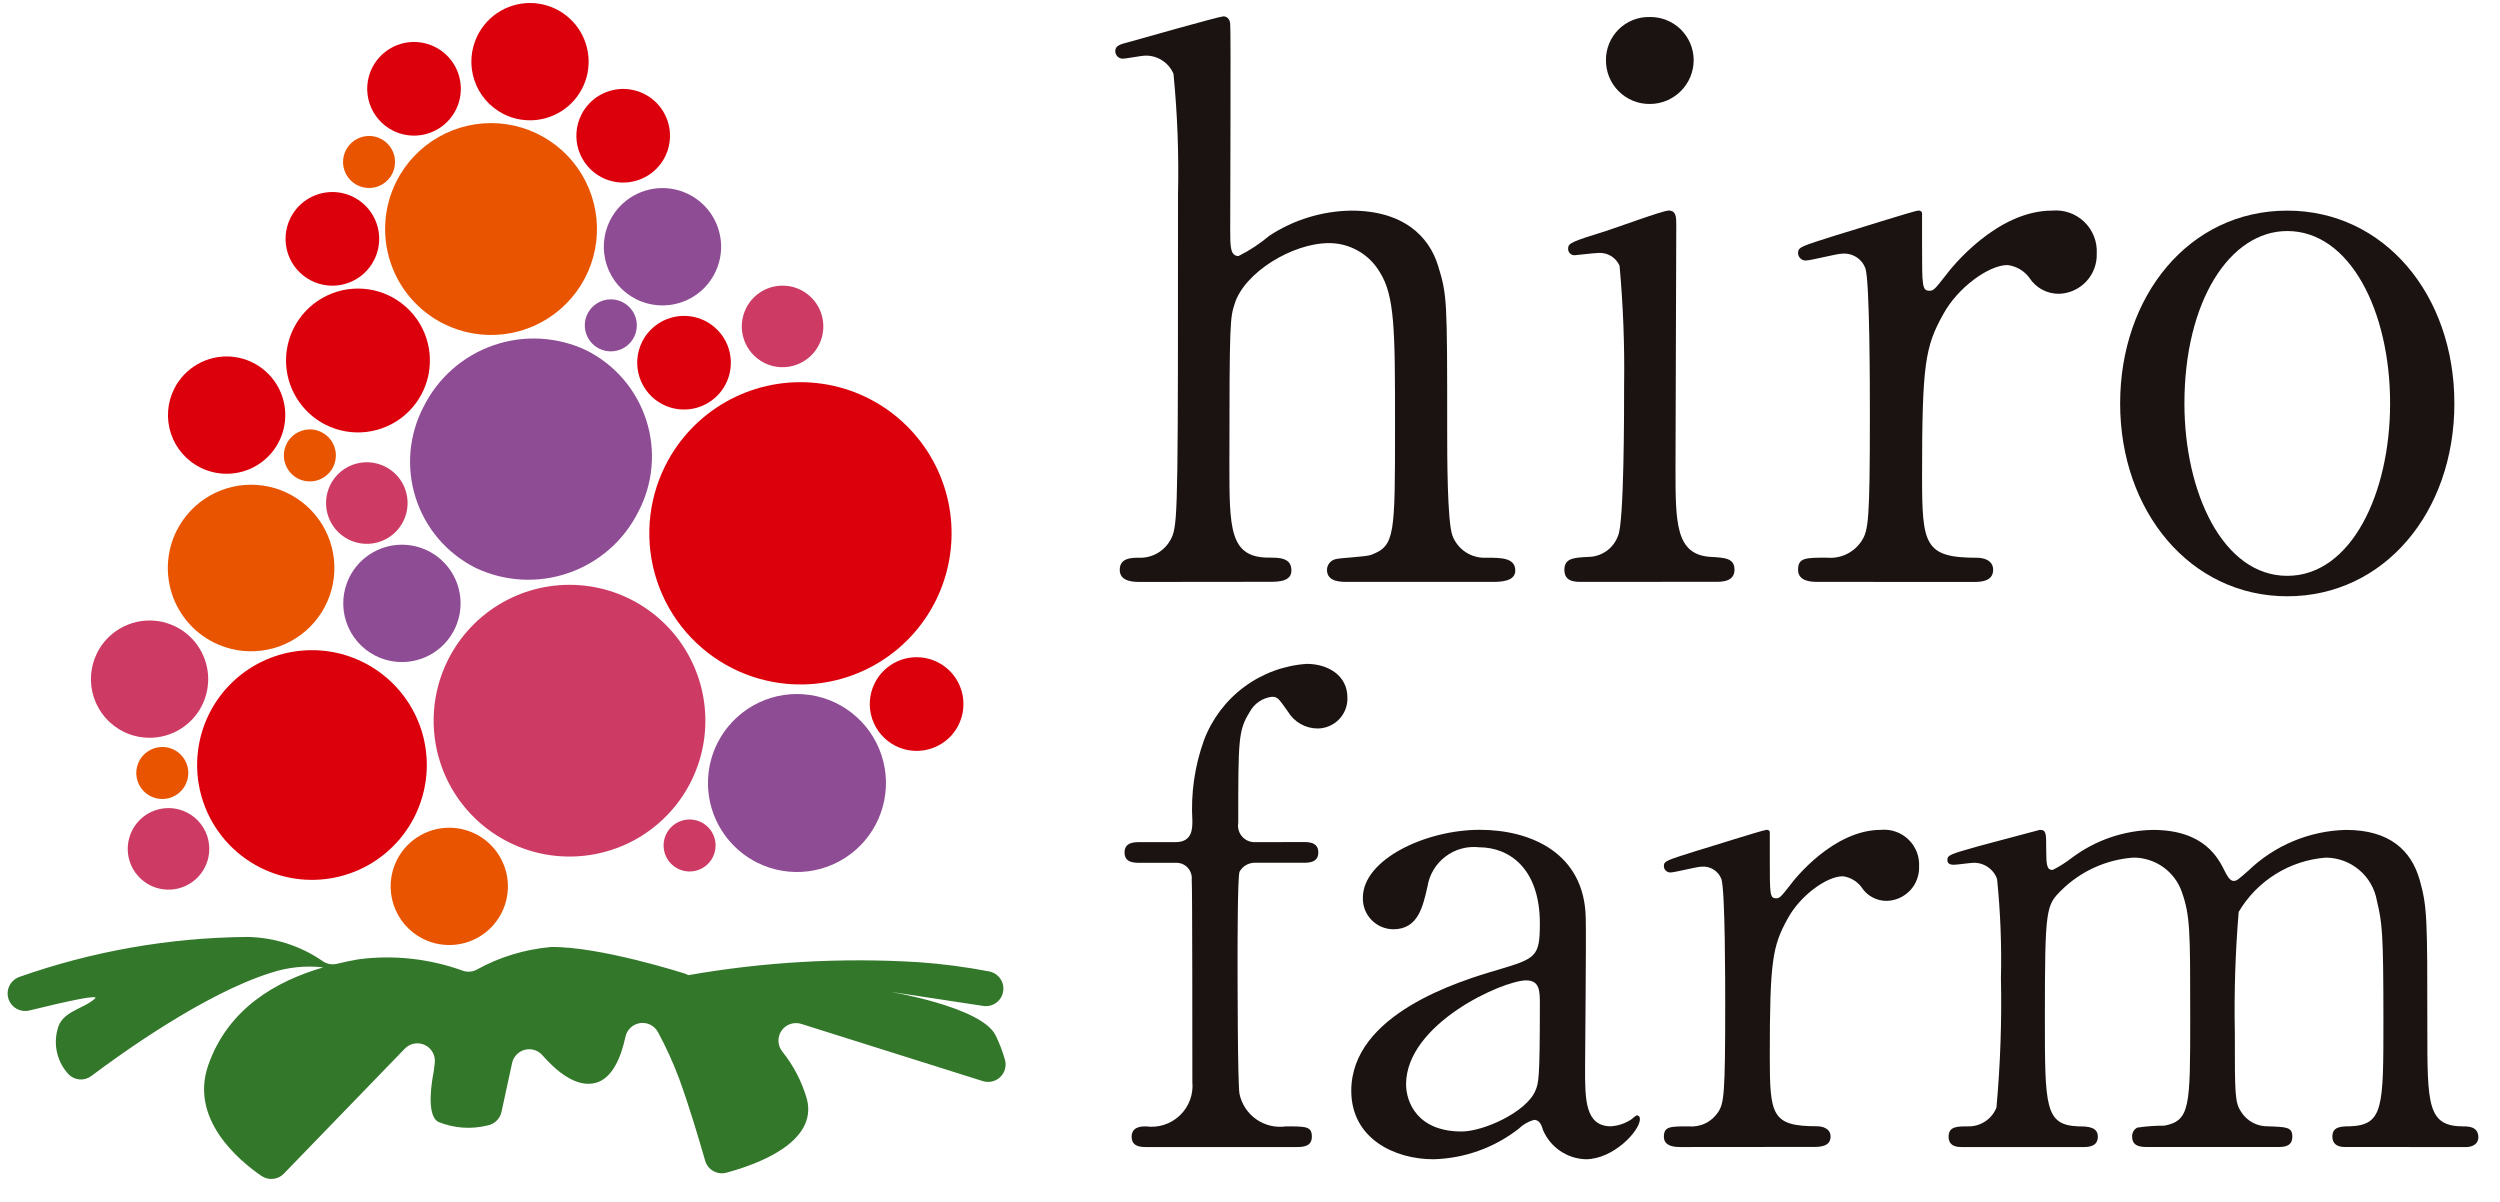 <svg width="104" height="50" viewBox="0 0 104 50" fill="none" xmlns="http://www.w3.org/2000/svg">
<path d="M54.224 35.03C54.437 35.03 54.842 35.03 54.842 35.46C54.842 35.89 54.44 35.89 54.224 35.89H52.209C52.077 35.888 51.948 35.922 51.834 35.988C51.72 36.054 51.627 36.151 51.564 36.266C51.483 36.479 51.483 39.357 51.483 39.894C51.483 40.485 51.483 45.107 51.564 45.51C51.655 45.938 51.906 46.316 52.265 46.566C52.624 46.816 53.065 46.92 53.498 46.857C54.331 46.857 54.573 46.857 54.573 47.287C54.573 47.718 54.17 47.717 53.902 47.717H47.694C47.482 47.717 47.076 47.717 47.076 47.287C47.076 46.858 47.506 46.857 47.667 46.857C47.923 46.893 48.183 46.87 48.428 46.791C48.674 46.711 48.898 46.578 49.084 46.399C49.271 46.221 49.414 46.002 49.504 45.76C49.593 45.519 49.627 45.26 49.602 45.003C49.602 43.874 49.602 36.673 49.576 36.592C49.584 36.5 49.574 36.408 49.543 36.321C49.513 36.234 49.465 36.155 49.401 36.088C49.337 36.022 49.26 35.97 49.174 35.936C49.088 35.903 48.996 35.888 48.904 35.893H47.426C47.185 35.893 46.781 35.893 46.781 35.464C46.781 35.034 47.185 35.033 47.426 35.033H48.904C49.603 35.033 49.603 34.466 49.603 34.147C49.535 33.006 49.699 31.863 50.087 30.788C50.42 29.906 51.001 29.138 51.758 28.576C52.516 28.014 53.419 27.681 54.36 27.617C55.246 27.617 56.052 28.101 56.052 29.014C56.059 29.181 56.031 29.347 55.972 29.503C55.913 29.659 55.823 29.801 55.708 29.921C55.592 30.041 55.454 30.137 55.301 30.203C55.148 30.269 54.983 30.304 54.816 30.305C54.567 30.305 54.322 30.241 54.106 30.118C53.889 29.996 53.708 29.819 53.58 29.606C53.177 29.038 53.15 28.987 52.909 28.987C52.718 29.01 52.536 29.078 52.377 29.186C52.218 29.293 52.087 29.437 51.995 29.606C51.511 30.385 51.511 30.734 51.511 34.227C51.494 34.328 51.498 34.431 51.526 34.53C51.553 34.629 51.602 34.72 51.669 34.797C51.736 34.874 51.819 34.936 51.913 34.977C52.007 35.017 52.108 35.037 52.21 35.033L54.224 35.03Z" fill="#1A1311"/>
<path d="M65.966 38.175C65.993 39.089 65.939 43.469 65.939 44.463C65.939 45.725 65.939 46.854 67.014 46.854C67.322 46.834 67.619 46.732 67.874 46.559C67.938 46.497 68.009 46.443 68.086 46.397C68.14 46.397 68.22 46.424 68.22 46.559C68.22 47.042 67.119 48.225 65.963 48.225C65.584 48.212 65.215 48.092 64.901 47.878C64.587 47.664 64.341 47.364 64.191 47.015C64.137 46.828 64.057 46.586 63.815 46.586C63.572 46.655 63.35 46.785 63.17 46.962C62.154 47.751 60.911 48.194 59.625 48.225C58.013 48.225 56.213 47.365 56.213 45.377C56.213 42.179 60.727 40.809 62.286 40.352C63.898 39.869 64.058 39.815 64.058 38.418C64.058 36.107 62.768 35.247 61.532 35.247C61.032 35.19 60.529 35.329 60.128 35.635C59.727 35.94 59.46 36.388 59.382 36.886C59.194 37.692 59.006 38.658 57.958 38.658C57.788 38.656 57.62 38.62 57.464 38.553C57.308 38.486 57.167 38.388 57.05 38.265C56.932 38.142 56.84 37.997 56.779 37.839C56.719 37.68 56.69 37.511 56.696 37.341C56.696 35.755 59.302 34.52 61.559 34.52C63.682 34.52 65.912 35.488 65.966 38.175ZM63.87 45.377C64.005 45.055 64.058 44.947 64.058 41.776C64.058 41.239 64.058 40.784 63.491 40.784C62.524 40.784 58.493 42.584 58.493 45.108C58.493 45.834 58.95 47.07 60.804 47.07C61.72 47.069 63.494 46.263 63.87 45.377Z" fill="#1A1311"/>
<path d="M69.916 47.717C69.728 47.717 69.217 47.717 69.217 47.287C69.217 46.857 69.486 46.857 70.238 46.857C70.478 46.88 70.721 46.837 70.938 46.733C71.156 46.629 71.341 46.467 71.474 46.266C71.716 45.889 71.769 45.567 71.769 41.805C71.769 40.945 71.769 37.022 71.609 36.565C71.545 36.4 71.429 36.261 71.278 36.169C71.128 36.076 70.951 36.036 70.776 36.054C70.588 36.054 69.674 36.295 69.486 36.295C69.414 36.295 69.346 36.267 69.296 36.217C69.245 36.166 69.217 36.098 69.217 36.027C69.217 35.814 69.351 35.785 70.534 35.409C70.91 35.302 73.355 34.522 73.489 34.522C73.517 34.518 73.546 34.523 73.571 34.538C73.595 34.553 73.614 34.576 73.624 34.603V35.785C73.624 37.209 73.624 37.37 73.893 37.37C74.027 37.37 74.081 37.317 74.46 36.833C74.673 36.538 76.287 34.522 78.248 34.522C78.457 34.502 78.667 34.528 78.864 34.598C79.062 34.667 79.242 34.778 79.392 34.924C79.543 35.069 79.66 35.245 79.737 35.44C79.813 35.635 79.846 35.844 79.834 36.053C79.84 36.235 79.809 36.416 79.744 36.587C79.68 36.757 79.582 36.913 79.457 37.045C79.331 37.177 79.181 37.283 79.015 37.358C78.849 37.432 78.669 37.472 78.487 37.477C78.279 37.478 78.074 37.427 77.891 37.328C77.707 37.229 77.552 37.085 77.44 36.91C77.348 36.785 77.231 36.679 77.097 36.601C76.963 36.522 76.814 36.472 76.66 36.453C75.988 36.453 74.888 37.26 74.376 38.2C73.731 39.356 73.623 39.972 73.623 43.95C73.623 46.396 73.704 46.852 75.585 46.852C75.798 46.852 76.152 46.933 76.152 47.283C76.152 47.712 75.669 47.712 75.453 47.712L69.916 47.717Z" fill="#1A1311"/>
<path d="M97.537 47.715C97.053 47.715 97.027 47.393 97.027 47.286C97.027 46.882 97.349 46.855 97.752 46.855C99.15 46.802 99.15 46.076 99.15 42.449C99.15 38.74 99.096 38.391 98.88 37.477C98.794 36.976 98.534 36.521 98.146 36.192C97.758 35.863 97.266 35.68 96.757 35.677C96.016 35.733 95.299 35.968 94.667 36.361C94.036 36.754 93.508 37.293 93.13 37.934C92.99 39.605 92.936 41.282 92.969 42.958C92.969 45.565 92.969 45.86 93.238 46.264C93.356 46.448 93.519 46.599 93.712 46.702C93.905 46.806 94.121 46.858 94.339 46.855C95.119 46.882 95.361 46.882 95.361 47.285C95.361 47.715 94.984 47.715 94.743 47.715H89.342C89.1 47.715 88.697 47.715 88.697 47.285C88.692 47.209 88.71 47.132 88.748 47.066C88.785 46.999 88.842 46.944 88.91 46.909C89.283 46.853 89.66 46.826 90.038 46.828C91.113 46.615 91.113 46.048 91.113 42.313C91.113 38.713 91.113 38.095 90.763 37.1C90.617 36.683 90.344 36.322 89.983 36.067C89.622 35.812 89.19 35.675 88.748 35.676C87.626 35.758 86.569 36.235 85.765 37.023C85.12 37.668 85.067 37.721 85.067 42.316C85.067 46.051 85.067 46.803 86.464 46.857C86.867 46.857 87.27 46.884 87.27 47.287C87.27 47.691 86.894 47.717 86.679 47.717H81.6C81.465 47.717 81.062 47.717 81.062 47.287C81.062 46.858 81.412 46.857 81.868 46.857C82.122 46.864 82.371 46.792 82.582 46.653C82.794 46.513 82.958 46.312 83.052 46.077C83.214 44.291 83.277 42.497 83.239 40.703C83.272 39.322 83.218 37.94 83.078 36.565C83.005 36.362 82.87 36.188 82.691 36.067C82.513 35.946 82.301 35.885 82.085 35.893C81.978 35.893 81.414 35.974 81.279 35.974C81.225 35.974 81.011 35.974 81.011 35.786C81.011 35.573 81.091 35.544 82.327 35.195C82.945 35.034 84.638 34.577 84.853 34.523C85.122 34.523 85.122 34.658 85.122 35.303C85.122 36.002 85.149 36.19 85.391 36.19C85.676 36.047 85.945 35.876 86.197 35.68C87.168 34.953 88.343 34.549 89.556 34.524C91.732 34.524 92.296 35.733 92.566 36.271C92.62 36.379 92.754 36.647 92.915 36.647C93.049 36.647 93.104 36.593 93.534 36.217C94.627 35.165 96.075 34.561 97.591 34.524C99.418 34.524 100.305 35.384 100.655 36.593C100.977 37.722 100.977 38.232 100.977 42.746C100.977 45.971 100.977 46.858 102.482 46.858C102.671 46.858 103.1 46.858 103.1 47.315C103.1 47.584 102.859 47.718 102.59 47.718L97.537 47.715Z" fill="#1A1311"/>
<path d="M47.432 24.209C47.181 24.209 46.581 24.209 46.581 23.706C46.581 23.202 47.084 23.202 47.367 23.202C47.673 23.216 47.975 23.132 48.23 22.962C48.485 22.792 48.679 22.546 48.785 22.258C49.005 21.629 49.005 20.273 49.005 8.103C49.044 6.423 48.981 4.742 48.817 3.07C48.718 2.838 48.551 2.641 48.337 2.506C48.123 2.371 47.874 2.304 47.622 2.315C47.495 2.315 46.835 2.441 46.709 2.441C46.626 2.441 46.546 2.408 46.487 2.349C46.428 2.29 46.395 2.21 46.395 2.126C46.395 1.907 46.583 1.843 46.962 1.749C47.402 1.623 50.736 0.68 50.894 0.68C51.02 0.68 51.177 0.774 51.177 1.026C51.208 1.246 51.177 8.229 51.177 9.582C51.177 10.242 51.177 10.651 51.523 10.651C51.985 10.42 52.418 10.134 52.812 9.801C53.824 9.14 55.002 8.78 56.21 8.762C58.381 8.762 59.45 9.832 59.825 11.059C60.201 12.286 60.203 12.411 60.203 17.948C60.203 18.891 60.203 21.723 60.424 22.289C60.532 22.572 60.728 22.813 60.983 22.977C61.238 23.141 61.539 23.219 61.841 23.201C62.439 23.201 63.036 23.201 63.036 23.735C63.036 24.176 62.469 24.207 62.093 24.207H56.053C55.769 24.207 55.202 24.207 55.202 23.704C55.204 23.603 55.239 23.505 55.301 23.426C55.364 23.346 55.45 23.29 55.548 23.264C55.737 23.202 56.837 23.17 57.058 23.075C58.033 22.698 58.033 22.257 58.033 17.728C58.033 13.733 58.033 12.286 57.372 11.277C57.154 10.922 56.848 10.63 56.485 10.426C56.121 10.222 55.712 10.114 55.296 10.113C53.754 10.113 51.773 11.339 51.364 12.63C51.175 13.227 51.143 13.29 51.143 19.298C51.143 21.972 51.143 23.197 52.779 23.197C53.219 23.197 53.723 23.197 53.723 23.731C53.723 24.203 53.156 24.203 52.81 24.203L47.432 24.209Z" fill="#1A1311"/>
<path d="M65.801 24.206C65.518 24.206 65.078 24.206 65.078 23.702C65.078 23.23 65.455 23.199 66.053 23.168C66.328 23.169 66.597 23.085 66.822 22.928C67.047 22.77 67.218 22.546 67.311 22.287C67.563 21.752 67.563 17.16 67.563 16.027C67.587 14.368 67.524 12.709 67.374 11.057C67.301 10.888 67.177 10.745 67.019 10.65C66.861 10.554 66.678 10.51 66.494 10.523C66.336 10.523 65.549 10.617 65.518 10.617C65.48 10.62 65.442 10.615 65.406 10.602C65.37 10.589 65.337 10.568 65.31 10.541C65.283 10.514 65.263 10.482 65.249 10.446C65.236 10.41 65.231 10.371 65.235 10.333C65.235 10.114 65.392 10.05 66.807 9.609C67.216 9.484 69.166 8.759 69.418 8.759C69.733 8.759 69.733 9.042 69.733 9.356C69.733 10.774 69.701 17.85 69.701 19.454C69.701 21.75 69.701 23.069 71.148 23.166C71.778 23.198 72.155 23.229 72.155 23.7C72.155 24.203 71.62 24.203 71.4 24.203L65.801 24.206ZM66.808 2.5C66.806 2.262 66.852 2.025 66.944 1.805C67.035 1.584 67.17 1.385 67.34 1.217C67.51 1.05 67.713 0.919 67.934 0.831C68.156 0.744 68.394 0.702 68.632 0.708C68.87 0.704 69.106 0.748 69.327 0.837C69.548 0.925 69.749 1.056 69.919 1.223C70.088 1.39 70.223 1.589 70.316 1.808C70.408 2.027 70.456 2.262 70.457 2.5C70.457 2.984 70.264 3.448 69.922 3.79C69.58 4.132 69.116 4.325 68.632 4.325C68.392 4.327 68.154 4.282 67.931 4.191C67.709 4.1 67.507 3.966 67.337 3.796C67.167 3.626 67.033 3.424 66.942 3.202C66.851 2.98 66.805 2.741 66.808 2.5Z" fill="#1A1311"/>
<path d="M75.617 24.206C75.397 24.206 74.799 24.206 74.799 23.703C74.799 23.199 75.113 23.199 75.994 23.199C76.275 23.226 76.559 23.176 76.814 23.054C77.069 22.932 77.285 22.743 77.441 22.507C77.724 22.067 77.787 21.689 77.787 17.285C77.787 16.279 77.787 11.685 77.598 11.152C77.523 10.959 77.388 10.796 77.211 10.688C77.035 10.58 76.828 10.533 76.623 10.554C76.403 10.554 75.333 10.838 75.113 10.838C75.03 10.837 74.95 10.804 74.891 10.745C74.832 10.686 74.799 10.607 74.799 10.523C74.799 10.272 74.956 10.24 76.34 9.8C76.78 9.674 79.643 8.761 79.8 8.761C79.834 8.756 79.868 8.762 79.897 8.779C79.925 8.797 79.947 8.824 79.958 8.855V10.239C79.958 11.906 79.958 12.095 80.273 12.095C80.43 12.095 80.492 12.033 80.933 11.466C81.185 11.12 83.072 8.761 85.369 8.761C85.613 8.739 85.859 8.769 86.09 8.85C86.321 8.931 86.532 9.062 86.708 9.232C86.885 9.402 87.022 9.608 87.111 9.837C87.2 10.065 87.239 10.31 87.224 10.555C87.231 10.767 87.195 10.979 87.12 11.178C87.044 11.377 86.93 11.559 86.784 11.714C86.638 11.869 86.463 11.994 86.269 12.081C86.074 12.168 85.865 12.216 85.652 12.222C85.409 12.224 85.168 12.164 84.954 12.049C84.739 11.933 84.558 11.766 84.425 11.561C84.318 11.414 84.181 11.291 84.025 11.199C83.868 11.107 83.693 11.048 83.513 11.026C82.727 11.026 81.437 11.97 80.839 13.071C80.084 14.424 79.958 15.147 79.958 19.805C79.958 22.668 80.052 23.203 82.255 23.203C82.506 23.203 82.915 23.297 82.915 23.706C82.915 24.209 82.348 24.209 82.097 24.209L75.617 24.206Z" fill="#1A1311"/>
<path d="M95.15 8.762C99.176 8.762 102.102 12.254 102.102 16.783C102.102 21.313 99.176 24.805 95.15 24.805C91.124 24.805 88.198 21.282 88.198 16.783C88.198 12.317 91.061 8.762 95.15 8.762ZM95.15 23.955C97.793 23.955 99.428 20.559 99.428 16.783C99.428 12.945 97.761 9.611 95.15 9.611C92.76 9.611 90.872 12.536 90.872 16.783C90.872 20.495 92.476 23.955 95.15 23.955Z" fill="#1A1311"/>
<path d="M18.637 27.45C19.138 26.45 19.924 25.621 20.895 25.068C21.867 24.515 22.981 24.263 24.096 24.343C25.211 24.423 26.278 24.832 27.16 25.518C28.043 26.204 28.703 27.136 29.055 28.197C29.408 29.258 29.438 30.4 29.142 31.478C28.846 32.556 28.237 33.522 27.392 34.254C26.547 34.986 25.503 35.45 24.394 35.589C23.285 35.728 22.159 35.535 21.16 35.034C19.819 34.363 18.801 33.187 18.328 31.764C17.855 30.342 17.966 28.79 18.637 27.45Z" fill="#CD3B65"/>
<path d="M17.628 16.907C18.228 15.71 19.272 14.796 20.537 14.361C21.802 13.925 23.188 14.003 24.397 14.576C24.984 14.871 25.507 15.28 25.934 15.778C26.362 16.277 26.685 16.857 26.886 17.482C27.087 18.108 27.161 18.767 27.103 19.422C27.046 20.076 26.859 20.712 26.552 21.294C25.953 22.49 24.909 23.404 23.643 23.839C22.378 24.275 20.992 24.197 19.783 23.623C19.196 23.328 18.674 22.92 18.246 22.421C17.819 21.922 17.495 21.343 17.295 20.717C17.094 20.092 17.02 19.432 17.077 18.778C17.135 18.123 17.322 17.487 17.628 16.906" fill="#8E4C94"/>
<path d="M27.676 19.372C28.232 18.26 29.106 17.338 30.187 16.722C31.268 16.107 32.507 15.826 33.747 15.915C34.988 16.003 36.174 16.458 37.156 17.221C38.138 17.984 38.872 19.021 39.265 20.202C39.657 21.382 39.691 22.652 39.361 23.851C39.032 25.05 38.355 26.125 37.414 26.939C36.474 27.753 35.314 28.27 34.08 28.425C32.845 28.579 31.593 28.364 30.481 27.807C28.991 27.06 27.858 25.752 27.332 24.17C26.806 22.589 26.93 20.863 27.676 19.372Z" fill="#DC000C"/>
<path d="M29.844 30.915C30.172 30.26 30.687 29.718 31.323 29.355C31.96 28.993 32.689 28.828 33.419 28.881C34.15 28.933 34.848 29.201 35.426 29.65C36.004 30.1 36.436 30.71 36.667 31.405C36.898 32.1 36.918 32.848 36.724 33.554C36.53 34.26 36.132 34.893 35.578 35.372C35.025 35.851 34.341 36.156 33.615 36.247C32.888 36.338 32.151 36.212 31.496 35.884C30.618 35.444 29.951 34.673 29.641 33.742C29.331 32.81 29.404 31.793 29.844 30.915Z" fill="#8E4C94"/>
<path d="M8.704 29.687C9.127 28.842 9.791 28.141 10.612 27.673C11.434 27.205 12.375 26.992 13.318 27.059C14.26 27.126 15.162 27.472 15.908 28.052C16.654 28.631 17.212 29.419 17.511 30.316C17.809 31.213 17.835 32.178 17.584 33.089C17.334 34 16.82 34.817 16.105 35.436C15.391 36.055 14.509 36.448 13.572 36.565C12.634 36.683 11.682 36.52 10.837 36.096C9.705 35.528 8.844 34.534 8.444 33.332C8.045 32.13 8.138 30.818 8.705 29.685" fill="#DC000C"/>
<path d="M7.348 22.077C7.655 21.465 8.137 20.957 8.732 20.618C9.328 20.279 10.011 20.124 10.694 20.173C11.378 20.222 12.031 20.473 12.572 20.893C13.114 21.314 13.518 21.885 13.734 22.536C13.95 23.186 13.969 23.886 13.787 24.547C13.606 25.207 13.232 25.8 12.714 26.248C12.196 26.697 11.557 26.982 10.877 27.067C10.197 27.152 9.507 27.034 8.894 26.727C8.073 26.315 7.448 25.594 7.158 24.722C6.869 23.85 6.937 22.899 7.348 22.077Z" fill="#E85400"/>
<path d="M4.04 27.159C4.257 26.728 4.596 26.37 5.015 26.132C5.435 25.893 5.915 25.784 6.397 25.819C6.878 25.853 7.338 26.03 7.719 26.326C8.1 26.622 8.385 27.025 8.537 27.483C8.689 27.941 8.702 28.433 8.574 28.899C8.447 29.364 8.184 29.781 7.819 30.097C7.454 30.413 7.004 30.613 6.525 30.673C6.046 30.733 5.561 30.65 5.129 30.434C4.551 30.144 4.111 29.636 3.907 29.022C3.703 28.408 3.751 27.738 4.04 27.159Z" fill="#CD3B65"/>
<path d="M25.376 9.172C25.592 8.74 25.932 8.382 26.351 8.144C26.771 7.905 27.252 7.796 27.733 7.83C28.215 7.865 28.675 8.042 29.056 8.338C29.437 8.634 29.722 9.037 29.874 9.495C30.026 9.953 30.04 10.446 29.912 10.911C29.784 11.377 29.521 11.794 29.156 12.11C28.791 12.426 28.34 12.627 27.861 12.687C27.383 12.746 26.896 12.663 26.465 12.447C25.887 12.157 25.447 11.649 25.243 11.035C25.039 10.421 25.087 9.751 25.376 9.172Z" fill="#8E4C94"/>
<path d="M12.216 13.657C12.481 13.127 12.897 12.689 13.411 12.396C13.926 12.103 14.515 11.969 15.106 12.012C15.696 12.054 16.261 12.27 16.728 12.634C17.196 12.997 17.545 13.491 17.732 14.052C17.918 14.614 17.934 15.219 17.778 15.789C17.621 16.36 17.298 16.872 16.851 17.259C16.404 17.647 15.851 17.893 15.264 17.966C14.676 18.04 14.08 17.938 13.551 17.672C12.842 17.317 12.303 16.694 12.052 15.941C11.802 15.188 11.861 14.367 12.216 13.657Z" fill="#DC000C"/>
<path d="M36.389 28.416C36.561 28.072 36.832 27.786 37.167 27.595C37.502 27.404 37.886 27.317 38.271 27.345C38.655 27.372 39.023 27.513 39.327 27.75C39.632 27.986 39.859 28.308 39.98 28.674C40.102 29.04 40.112 29.433 40.01 29.805C39.908 30.177 39.698 30.51 39.407 30.762C39.115 31.014 38.755 31.174 38.373 31.222C37.99 31.27 37.602 31.203 37.258 31.03C36.796 30.799 36.445 30.393 36.282 29.903C36.119 29.413 36.157 28.878 36.389 28.416Z" fill="#DC000C"/>
<path d="M13.743 20.167C13.893 19.867 14.129 19.618 14.421 19.452C14.712 19.286 15.047 19.211 15.381 19.235C15.716 19.259 16.036 19.382 16.301 19.587C16.566 19.793 16.763 20.073 16.869 20.392C16.975 20.71 16.984 21.052 16.895 21.376C16.806 21.699 16.624 21.989 16.37 22.209C16.117 22.429 15.803 22.568 15.471 22.61C15.138 22.652 14.8 22.594 14.5 22.444C14.098 22.242 13.792 21.889 13.65 21.462C13.508 21.035 13.542 20.569 13.743 20.167Z" fill="#CD3B65"/>
<path d="M31.038 12.82C31.188 12.52 31.424 12.271 31.715 12.105C32.007 11.939 32.341 11.863 32.676 11.887C33.01 11.911 33.33 12.034 33.595 12.24C33.86 12.446 34.058 12.725 34.164 13.044C34.27 13.362 34.279 13.705 34.19 14.028C34.101 14.352 33.919 14.642 33.665 14.861C33.411 15.081 33.098 15.22 32.765 15.262C32.432 15.304 32.095 15.246 31.795 15.096C31.393 14.894 31.087 14.541 30.945 14.114C30.803 13.688 30.837 13.222 31.038 12.82Z" fill="#CD3B65"/>
<path d="M5.493 34.554C5.643 34.254 5.879 34.005 6.17 33.839C6.462 33.673 6.796 33.597 7.131 33.621C7.465 33.645 7.785 33.768 8.05 33.974C8.315 34.18 8.513 34.46 8.619 34.778C8.725 35.096 8.734 35.439 8.645 35.763C8.556 36.086 8.374 36.376 8.12 36.596C7.866 36.815 7.553 36.955 7.221 36.997C6.888 37.038 6.55 36.98 6.25 36.83C5.848 36.629 5.542 36.276 5.4 35.849C5.258 35.422 5.292 34.956 5.493 34.554Z" fill="#CD3B65"/>
<path d="M26.714 14.216C26.887 13.871 27.157 13.586 27.492 13.396C27.827 13.205 28.211 13.118 28.595 13.146C28.98 13.173 29.347 13.314 29.651 13.551C29.955 13.787 30.183 14.108 30.304 14.474C30.425 14.84 30.436 15.233 30.334 15.605C30.232 15.976 30.022 16.309 29.731 16.561C29.439 16.813 29.08 16.974 28.698 17.021C28.315 17.069 27.927 17.003 27.583 16.83C27.121 16.599 26.77 16.193 26.607 15.703C26.444 15.213 26.483 14.678 26.714 14.216Z" fill="#DC000C"/>
<path d="M24.183 4.775C24.356 4.43 24.626 4.145 24.961 3.954C25.296 3.764 25.68 3.677 26.064 3.704C26.448 3.732 26.816 3.873 27.12 4.109C27.424 4.346 27.651 4.667 27.773 5.033C27.895 5.398 27.905 5.792 27.803 6.163C27.701 6.535 27.491 6.868 27.2 7.12C26.908 7.372 26.549 7.532 26.167 7.58C25.784 7.628 25.396 7.561 25.052 7.389C24.823 7.274 24.619 7.116 24.452 6.922C24.285 6.729 24.157 6.504 24.076 6.262C23.995 6.019 23.963 5.763 23.982 5.507C24 5.252 24.068 5.003 24.183 4.775Z" fill="#DC000C"/>
<path d="M12.085 9.064C12.258 8.719 12.528 8.434 12.863 8.243C13.198 8.053 13.582 7.966 13.966 7.993C14.351 8.021 14.718 8.162 15.022 8.398C15.326 8.635 15.554 8.956 15.675 9.322C15.797 9.687 15.807 10.081 15.705 10.452C15.603 10.824 15.393 11.157 15.102 11.409C14.81 11.661 14.451 11.821 14.069 11.869C13.687 11.917 13.299 11.85 12.954 11.678C12.492 11.446 12.141 11.041 11.978 10.551C11.815 10.06 11.854 9.526 12.085 9.064Z" fill="#DC000C"/>
<path d="M15.482 2.821C15.654 2.477 15.925 2.191 16.26 2.001C16.595 1.81 16.979 1.723 17.363 1.751C17.747 1.779 18.114 1.92 18.419 2.156C18.723 2.393 18.95 2.714 19.072 3.08C19.193 3.445 19.203 3.839 19.102 4.21C18.999 4.582 18.79 4.914 18.498 5.167C18.207 5.419 17.848 5.579 17.465 5.627C17.083 5.675 16.695 5.608 16.351 5.436C15.889 5.204 15.538 4.799 15.375 4.308C15.212 3.818 15.25 3.283 15.482 2.821Z" fill="#DC000C"/>
<path d="M14.537 24.008C14.754 23.576 15.093 23.218 15.512 22.98C15.932 22.741 16.413 22.632 16.894 22.666C17.376 22.701 17.836 22.878 18.218 23.174C18.599 23.47 18.883 23.873 19.036 24.331C19.188 24.789 19.201 25.282 19.073 25.747C18.945 26.213 18.682 26.63 18.317 26.946C17.952 27.262 17.502 27.462 17.023 27.523C16.544 27.582 16.058 27.499 15.626 27.283C15.048 26.993 14.608 26.485 14.404 25.871C14.2 25.257 14.248 24.587 14.537 24.008Z" fill="#8E4C94"/>
<path d="M16.508 35.78C16.724 35.349 17.064 34.991 17.483 34.753C17.902 34.514 18.383 34.405 18.864 34.44C19.346 34.474 19.806 34.651 20.187 34.947C20.568 35.243 20.852 35.646 21.005 36.104C21.157 36.562 21.17 37.054 21.042 37.52C20.914 37.985 20.651 38.402 20.287 38.718C19.922 39.034 19.472 39.234 18.993 39.294C18.514 39.355 18.028 39.271 17.597 39.055C17.018 38.765 16.579 38.257 16.375 37.643C16.171 37.029 16.218 36.359 16.508 35.78Z" fill="#E85400"/>
<path d="M7.245 16.176C7.462 15.744 7.801 15.386 8.221 15.148C8.64 14.909 9.121 14.8 9.602 14.834C10.084 14.869 10.544 15.046 10.925 15.342C11.307 15.638 11.591 16.041 11.744 16.499C11.896 16.957 11.909 17.45 11.781 17.915C11.653 18.381 11.39 18.798 11.025 19.114C10.66 19.43 10.21 19.631 9.731 19.69C9.252 19.75 8.766 19.667 8.334 19.451C7.756 19.161 7.316 18.653 7.112 18.039C6.908 17.424 6.956 16.755 7.245 16.176Z" fill="#DC000C"/>
<path d="M19.867 1.472C20.083 1.04 20.422 0.683 20.841 0.444C21.261 0.206 21.742 0.097 22.223 0.131C22.704 0.166 23.164 0.342 23.545 0.639C23.926 0.935 24.211 1.337 24.363 1.795C24.515 2.253 24.528 2.746 24.401 3.211C24.273 3.676 24.01 4.093 23.645 4.409C23.28 4.725 22.83 4.926 22.351 4.986C21.873 5.046 21.387 4.963 20.955 4.747C20.377 4.456 19.937 3.949 19.733 3.334C19.529 2.72 19.577 2.05 19.867 1.472Z" fill="#DC000C"/>
<path d="M16.487 7.554C16.878 6.775 17.49 6.129 18.248 5.698C19.006 5.267 19.874 5.07 20.743 5.132C21.613 5.195 22.444 5.514 23.132 6.049C23.82 6.584 24.334 7.311 24.609 8.138C24.884 8.965 24.908 9.855 24.677 10.695C24.446 11.536 23.971 12.289 23.312 12.86C22.654 13.43 21.84 13.793 20.975 13.901C20.11 14.009 19.233 13.859 18.454 13.468C17.409 12.945 16.614 12.028 16.246 10.918C15.877 9.809 15.964 8.599 16.487 7.554Z" fill="#E85400"/>
<path d="M13.973 18.946C13.973 19.16 13.909 19.369 13.79 19.547C13.671 19.725 13.502 19.864 13.304 19.946C13.107 20.028 12.889 20.049 12.679 20.007C12.469 19.966 12.276 19.863 12.125 19.711C11.973 19.56 11.87 19.367 11.828 19.157C11.787 18.947 11.808 18.729 11.89 18.532C11.972 18.334 12.111 18.165 12.289 18.046C12.467 17.927 12.676 17.863 12.89 17.863C13.177 17.863 13.452 17.978 13.655 18.18C13.858 18.384 13.972 18.659 13.973 18.946Z" fill="#E85400"/>
<path d="M7.834 32.157C7.834 32.371 7.77 32.58 7.651 32.758C7.532 32.936 7.363 33.075 7.166 33.157C6.968 33.239 6.75 33.26 6.54 33.218C6.33 33.176 6.137 33.073 5.986 32.922C5.835 32.771 5.732 32.578 5.69 32.368C5.648 32.158 5.669 31.94 5.751 31.742C5.833 31.545 5.972 31.376 6.15 31.257C6.328 31.138 6.537 31.074 6.751 31.074C7.038 31.074 7.314 31.188 7.517 31.391C7.72 31.594 7.834 31.87 7.834 32.157Z" fill="#E85400"/>
<path d="M26.492 13.536C26.492 13.75 26.429 13.959 26.31 14.137C26.191 14.315 26.022 14.454 25.824 14.536C25.626 14.617 25.409 14.639 25.199 14.597C24.989 14.556 24.796 14.453 24.644 14.301C24.493 14.15 24.39 13.957 24.348 13.747C24.306 13.537 24.328 13.32 24.409 13.122C24.491 12.924 24.63 12.755 24.808 12.636C24.986 12.517 25.195 12.453 25.409 12.453C25.696 12.453 25.971 12.567 26.174 12.77C26.378 12.973 26.492 13.248 26.492 13.536Z" fill="#8E4C94"/>
<path d="M29.769 35.172C29.769 35.386 29.706 35.596 29.587 35.774C29.468 35.952 29.299 36.09 29.101 36.172C28.903 36.254 28.686 36.276 28.476 36.234C28.266 36.192 28.073 36.089 27.922 35.938C27.77 35.786 27.667 35.593 27.625 35.383C27.584 35.173 27.605 34.956 27.687 34.758C27.769 34.56 27.907 34.391 28.086 34.272C28.264 34.153 28.473 34.09 28.687 34.09C28.974 34.09 29.249 34.204 29.452 34.407C29.655 34.61 29.769 34.885 29.769 35.172Z" fill="#CD3B65"/>
<path d="M16.434 6.739C16.434 6.953 16.371 7.162 16.252 7.34C16.133 7.518 15.964 7.657 15.766 7.739C15.568 7.821 15.351 7.842 15.141 7.8C14.931 7.759 14.738 7.655 14.587 7.504C14.435 7.353 14.332 7.16 14.29 6.95C14.249 6.74 14.27 6.522 14.352 6.324C14.434 6.127 14.573 5.958 14.751 5.839C14.929 5.72 15.138 5.656 15.352 5.656C15.639 5.656 15.914 5.77 16.117 5.973C16.32 6.176 16.434 6.452 16.434 6.739Z" fill="#E85400"/>
<path d="M41.415 43.067C40.828 41.878 36.966 41.247 36.966 41.247L40.912 41.848C41.098 41.874 41.287 41.827 41.44 41.717C41.592 41.607 41.696 41.442 41.729 41.257C41.763 41.072 41.724 40.881 41.62 40.724C41.517 40.568 41.356 40.457 41.173 40.416C40.193 40.226 39.203 40.096 38.208 40.026C35.008 39.831 31.796 40.013 28.639 40.566C28.59 40.545 28.539 40.52 28.497 40.503C28.497 40.503 24.942 39.363 22.923 39.396C21.836 39.49 20.781 39.811 19.827 40.34C19.74 40.385 19.645 40.413 19.548 40.42C19.45 40.428 19.352 40.416 19.26 40.384C17.87 39.88 16.379 39.716 14.913 39.907C14.618 39.958 14.317 40.021 14.013 40.095C13.909 40.121 13.8 40.123 13.694 40.101C13.589 40.079 13.49 40.034 13.404 39.969C12.484 39.34 11.399 38.995 10.285 38.977C7.046 39.005 3.833 39.57 0.779 40.649L0.728 40.673C0.566 40.751 0.439 40.887 0.37 41.053C0.302 41.22 0.298 41.406 0.359 41.576C0.42 41.745 0.542 41.886 0.7 41.971C0.859 42.056 1.044 42.08 1.218 42.037C2.827 41.641 4.162 41.353 3.951 41.541C3.455 41.991 2.557 42.065 2.392 42.829C2.304 43.154 2.3 43.495 2.381 43.821C2.462 44.148 2.625 44.447 2.855 44.693C2.978 44.818 3.143 44.893 3.317 44.905C3.492 44.917 3.666 44.865 3.804 44.758C5.004 43.855 8.493 41.341 11.255 40.473C11.961 40.237 12.709 40.159 13.448 40.243C11.464 40.821 9.489 41.963 8.666 44.304C7.887 46.529 9.881 48.233 10.876 48.918C11.018 49.015 11.19 49.059 11.361 49.041C11.532 49.024 11.691 48.946 11.81 48.822L16.839 43.625C16.945 43.515 17.082 43.441 17.232 43.414C17.382 43.386 17.537 43.407 17.675 43.472C17.812 43.538 17.926 43.644 18 43.778C18.074 43.911 18.104 44.064 18.086 44.216L18.045 44.56C18.045 44.58 18.04 44.597 18.036 44.618C17.991 44.838 17.693 46.395 18.239 46.673C18.891 46.939 19.612 46.989 20.295 46.815C20.433 46.787 20.561 46.719 20.661 46.62C20.762 46.521 20.832 46.394 20.862 46.256L21.303 44.221C21.332 44.09 21.396 43.968 21.49 43.871C21.583 43.774 21.702 43.705 21.832 43.671C21.963 43.637 22.1 43.64 22.229 43.68C22.358 43.72 22.473 43.795 22.562 43.896C23.166 44.585 23.989 45.259 24.781 45.047C25.464 44.864 25.826 44.014 26.017 43.138C26.047 42.99 26.121 42.856 26.23 42.753C26.34 42.65 26.478 42.583 26.627 42.561C26.775 42.539 26.927 42.564 27.061 42.632C27.195 42.7 27.305 42.808 27.375 42.941C27.709 43.562 28.002 44.204 28.25 44.864C28.689 46.069 29.101 47.473 29.333 48.28C29.384 48.464 29.506 48.62 29.672 48.714C29.837 48.808 30.033 48.834 30.217 48.784C31.493 48.442 34.026 47.524 33.568 45.724C33.36 45 33.011 44.325 32.539 43.739C32.443 43.616 32.388 43.467 32.384 43.311C32.379 43.156 32.424 43.003 32.512 42.875C32.6 42.747 32.727 42.651 32.874 42.6C33.021 42.549 33.181 42.547 33.329 42.593L40.886 44.974C41.01 45.013 41.144 45.018 41.271 44.989C41.398 44.959 41.516 44.895 41.61 44.805C41.704 44.714 41.773 44.599 41.807 44.473C41.842 44.347 41.842 44.214 41.807 44.087C41.708 43.737 41.577 43.396 41.416 43.069" fill="#32772A"/>
</svg>
